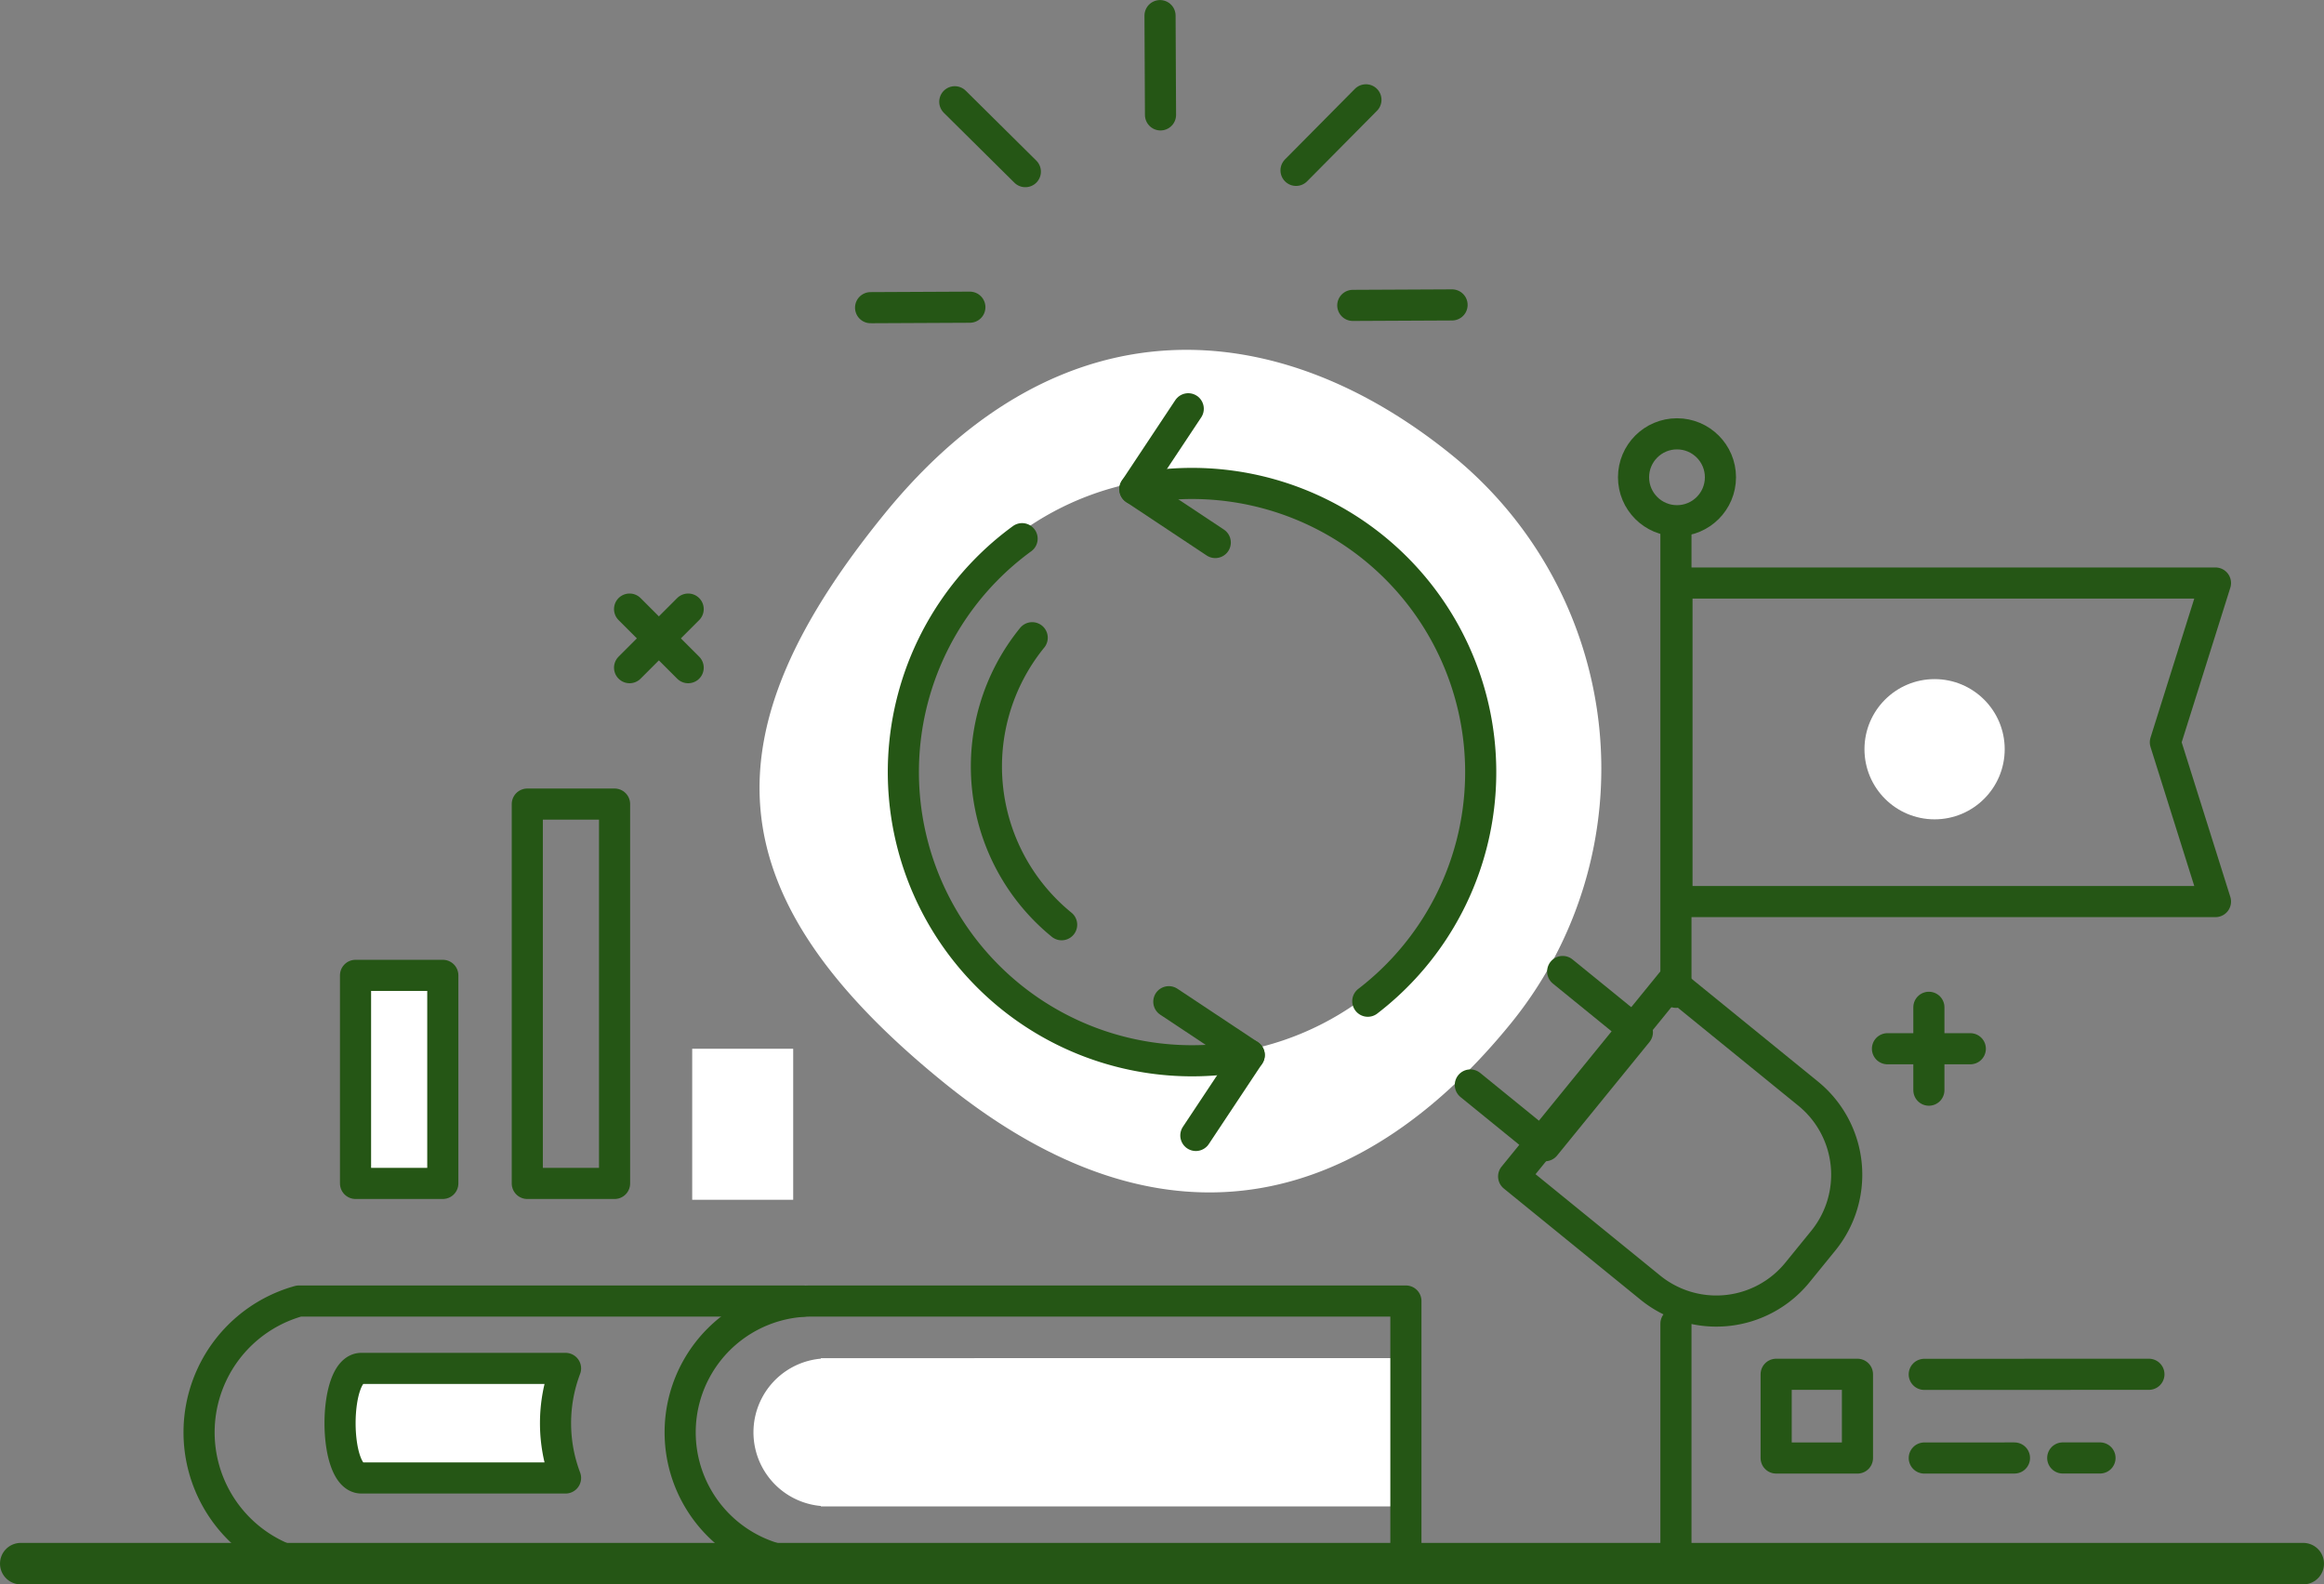 <svg xmlns="http://www.w3.org/2000/svg" width="112" height="76.358" viewBox="0 0 112 76.358">
    <rect x="0" y="0" width="112" height="76.358" fill="#808080" stroke="none"/>
    <defs>
        <style>
            .cls-1,.cls-3{fill:none}.cls-1,.cls-3,.cls-4{stroke:#255615;stroke-linecap:round;stroke-linejoin:round}.cls-1{stroke-width:2px}.cls-2,.cls-4{fill:#fff}.cls-3,.cls-4{stroke-width:1.5px}
        </style>
    </defs>
    <g id="Group_59" data-name="Group 59" transform="translate(-1141.765 -1758.171)">
        <path id="Line_105" d="M110 0H0" class="cls-1" data-name="Line 105" transform="translate(1142.765 1833.529)"/>
        <g id="Group_49" data-name="Group 49">
            <g id="Group_48" data-name="Group 48">
                <g id="Group_47" data-name="Group 47">
                    <g id="Group_44" data-name="Group 44">
                        <path id="Path_50" d="M1181.325 1823.626v.024a3.564 3.564 0 0 0 0 7.1v.022h28.194v-7.149z" class="cls-2" data-name="Path 50"/>
                    </g>
                    <g id="Group_46" data-name="Group 46">
                        <g id="Group_45" data-name="Group 45">
                            <path id="Path_51" d="M1180.478 1820.873h-24.308a6.569 6.569 0 0 0-.01 12.656h24.318" class="cls-3" data-name="Path 51"/>
                        </g>
                        <path id="Path_52" d="M1180.872 1820.873h28.647v12.656h-28.647a6.328 6.328 0 0 1 0-12.656z" class="cls-3" data-name="Path 52"/>
                        <path id="Path_53" d="M1159.183 1829.4h9.837a7.467 7.467 0 0 1 0-5.28h-9.837c-1.373-.004-1.373 5.28 0 5.28z" class="cls-4" data-name="Path 53"/>
                    </g>
                </g>
            </g>
        </g>
        <g id="Group_51" data-name="Group 51">
            <g id="Group_50" data-name="Group 50">
                <path id="Line_106" d="M0 .002L4.347 0" class="cls-3" data-name="Line 106" transform="translate(1234.501 1828.437)"/>
                <path id="Line_107" d="M0 .004L10.827 0" class="cls-3" data-name="Line 107" transform="translate(1234.5 1824.403)"/>
                <path id="Line_108" d="M0 0h1.796" class="cls-3" data-name="Line 108" transform="translate(1241.174 1828.436)"/>
            </g>
        </g>
        <g id="Group_53" data-name="Group 53">
            <g id="Group_52" data-name="Group 52">
                <path id="Line_109" d="M.023 4.784L0 0" class="cls-3" data-name="Line 109" transform="translate(1197.67 1758.924)"/>
                <path id="Line_110" d="M4.784 0L0 .023" class="cls-3" data-name="Line 110" transform="translate(1183.721 1772.976)"/>
                <path id="Line_111" d="M4.784 0L0 .023" class="cls-3" data-name="Line 111" transform="translate(1206.96 1772.866)"/>
                <path id="Line_112" d="M3.368 0L0 3.4" class="cls-3" data-name="Line 112" transform="translate(1204.225 1762.982)"/>
                <path id="Line_113" d="M3.4 3.368L0 0" class="cls-3" data-name="Line 113" transform="translate(1187.779 1763.075)"/>
            </g>
        </g>
        <g id="Group_54" data-name="Group 54">
            <path id="Line_114" d="M0 0v3.993" class="cls-3" data-name="Line 114" transform="translate(1234.723 1806.717)"/>
            <path id="Line_115" d="M3.993 0H0" class="cls-3" data-name="Line 115" transform="translate(1232.727 1808.714)"/>
        </g>
        <g id="Group_55" data-name="Group 55">
            <path id="Line_116" d="M2.824 0L0 2.824" class="cls-3" data-name="Line 116" transform="translate(1172.106 1787.525)"/>
            <path id="Line_117" d="M2.824 2.824L0 0" class="cls-3" data-name="Line 117" transform="translate(1172.106 1787.525)"/>
        </g>
        <g id="Group_56" data-name="Group 56">
            <path id="Path_54" d="M1248.535 1801.621h-25.952v-15.352h25.952l-2.415 7.676z" class="cls-3" data-name="Path 54"/>
            <path id="Line_118" d="M0 0v22.553" class="cls-3" data-name="Line 118" transform="translate(1222.533 1783.441)"/>
            <circle id="Ellipse_19" cx="2.094" cy="2.094" r="2.094" class="cls-3" data-name="Ellipse 19" transform="translate(1220.49 1779.079)"/>
            <circle id="Ellipse_20" cx="3.379" cy="3.379" r="3.379" class="cls-2" data-name="Ellipse 20" transform="translate(1231.619 1790.9)"/>
        </g>
        <g id="Group_57" data-name="Group 57">
            <path id="Path_55" d="M1184.391 1782.937c-8.544 10.505-8.334 18.3 2.811 27.367s20.586 5.53 27.366-2.8a19.459 19.459 0 0 0-2.8-27.373c-8.34-6.785-18.826-7.698-27.377 2.806zm23.539 1.365a13.937 13.937 0 1 1-19.607 2.01 13.934 13.934 0 0 1 19.607-2.012z" class="cls-2" data-name="Path 55"/>
            <path id="Path_56" d="M1192.928 1802.737a9.832 9.832 0 0 1-1.419-13.831" class="cls-3" data-name="Path 56"/>
            <path id="Path_57" d="M1217.075 1804.991l3.6 2.927-4.451 5.469-3.6-2.927" class="cls-3" data-name="Path 57"/>
            <path id="Rectangle_33" d="M0 0h12.052v8.492a5.038 5.038 0 0 1-5.038 5.038H5.038A5.038 5.038 0 0 1 0 8.492V0z" class="cls-3" data-name="Rectangle 33" transform="rotate(-50.88 2514.97 -369.353)"/>
            <path id="Path_58" d="M1200.332 1784.317l-3.874-2.572 2.572-3.874" class="cls-3" data-name="Path 58"/>
            <path id="Path_59" d="M1198.094 1806.447l3.874 2.572-2.572 3.874" class="cls-3" data-name="Path 59"/>
            <path id="Path_60" d="M1196.458 1781.745a13.915 13.915 0 0 1 11.225 24.678" class="cls-3" data-name="Path 60"/>
            <path id="Path_61" d="M1201.968 1809.019a13.915 13.915 0 0 1-10.946-24.887" class="cls-3" data-name="Path 61"/>
        </g>
        <g id="Group_58" data-name="Group 58">
            <path id="Rectangle_34" d="M0 0h4.206v10.027H0z" class="cls-4" data-name="Rectangle 34" transform="translate(1158.899 1805.177)"/>
            <path id="Rectangle_35" d="M0 0h4.206v18.282H0z" class="cls-3" data-name="Rectangle 35" transform="translate(1167.177 1796.923)"/>
            <path id="Rectangle_36" d="M0 0h4.867v7.279H0z" class="cls-2" data-name="Rectangle 36" transform="translate(1175.124 1808.714)"/>
        </g>
        <path id="Line_119" d="M0 0v11.106" class="cls-3" data-name="Line 119" transform="translate(1222.533 1821.964)"/>
        <path id="Rectangle_37" d="M0 0h3.918v4.036H0z" class="cls-3" data-name="Rectangle 37" transform="translate(1227.363 1824.403)"/>
    </g>
</svg>
